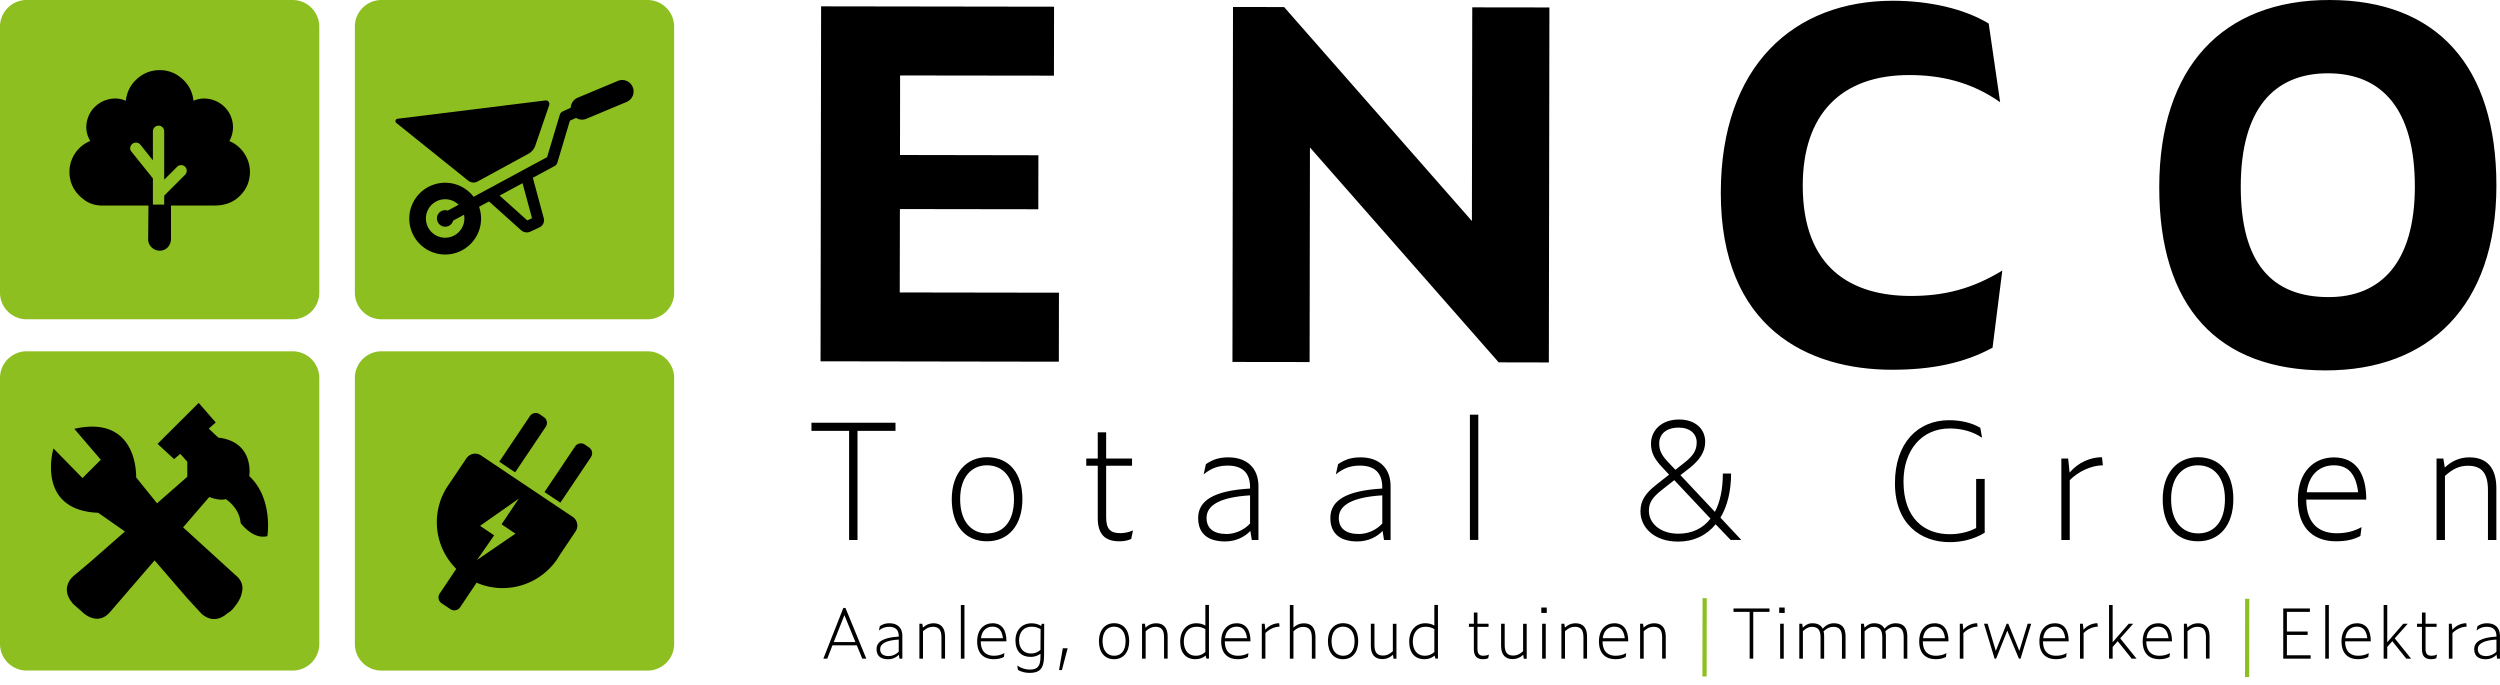 <svg xmlns="http://www.w3.org/2000/svg" xml:space="preserve" id="Laag_1" x="0" y="0" version="1.1" viewBox="0 0 500 137"><style>.st0{fill:#8ebf21}</style><path d="m164.22 1.27 46.59.07-.02 13.79-30.77-.04L180 31l27.68.05-.02 10.8-27.68-.04-.03 16.68 31.84.05-.02 13.8-47.66-.08zM261.99 29.49l-.07 42.92-15.43-.02.11-70.99 10.22.01 37.56 42.79.07-42.73 15.43.02-.11 71-10.03-.02zM344.16 38.49C344.2 13.22 358.69.12 378.65.15c7.14.01 14.18 1.57 19.09 4.56l2.29 15.73c-5.78-4.06-11.86-5.42-18.13-5.43-13.7-.02-21.33 7.88-21.35 22.06-.02 16.69 9.9 22.1 21.57 22.12 6.75.01 12.35-1.43 18.34-5.08l-1.95 15.43c-5.7 3.08-12.16 4.42-20.17 4.41-16.68-.03-34.22-8.26-34.18-35.46M431.85 37.37c.04-23.83 12.6-37.41 34.11-37.37 21.32.03 33.35 13.07 33.32 37.19-.04 24.02-13.46 36.92-34.2 36.89-21.52-.03-33.27-12.69-33.23-36.71m51.12-.01c.02-15.43-6.52-22.68-17.33-22.7-10.9-.02-17.47 7.21-17.49 22.64-.02 15.43 6.33 22.1 17.52 22.12 10.51.02 17.27-6.92 17.3-22.06"/><path d="M340.51 119.63h.84l-.02 15.66h-.85zM449.02 119.76h.84l-.02 15.65H449z" class="st0"/><path d="M171.5 86.17V108h-1.68V86.17h-7.53v-1.62h16.81v1.62zM190.35 99.85c0-5.33 3.01-8.41 7.05-8.41 4.47 0 7.08 3.23 7.08 8.38 0 5.21-2.75 8.44-7.08 8.44-4.43 0-7.05-3.23-7.05-8.41m12.45 0c0-4.33-2.17-6.79-5.4-6.79-3.13 0-5.37 2.39-5.37 6.76 0 4.59 2.33 6.86 5.43 6.86 3.21-.01 5.34-2.4 5.34-6.83M223.88 108.26c-2.55 0-4.33-1.1-4.33-4.62V93.15h-2.3V91.7h2.3v-5.24h1.68v5.24h5.18v1.45h-5.18v10.25c0 2.36.78 3.23 2.85 3.23.77 0 1.65-.16 2.52-.55l-.36 1.71c-.9.4-1.58.47-2.36.47M250.07 106.19c-1.1 1.17-2.88 2.1-5.04 2.1-3.11 0-5.4-1.29-5.4-4.69 0-3.49 3.14-5.47 10.38-5.89v-.26c0-3.07-1.74-4.33-4.46-4.33-1.78 0-3.23.45-4.82 1.75l.45-2.04c1.39-.94 2.65-1.36 4.49-1.36 3.62 0 6.02 2.04 6.02 5.79V108h-1.33l-.29-1.81zm-4.72.61c1.59 0 3.49-.77 4.66-2.1v-5.63c-5.88.36-8.7 1.91-8.7 4.5 0 2.1 1.39 3.23 4.04 3.23M276.52 106.19c-1.1 1.17-2.88 2.1-5.05 2.1-3.1 0-5.4-1.29-5.4-4.69 0-3.49 3.13-5.47 10.38-5.89v-.26c0-3.07-1.74-4.33-4.46-4.33-1.78 0-3.23.45-4.82 1.75l.45-2.04c1.39-.94 2.65-1.36 4.49-1.36 3.62 0 6.01 2.04 6.01 5.79V108h-1.32l-.28-1.81zm-4.72.61c1.59 0 3.49-.77 4.66-2.1v-5.63c-5.89.36-8.7 1.91-8.7 4.5 0 2.1 1.39 3.23 4.04 3.23M293.98 82.93h1.68v25.06h-1.68zM343.13 104.86c-1.84 2.23-4.4 3.46-7.5 3.46-4.78 0-7.54-2.82-7.54-6.05 0-2.23 1.1-3.69 3.14-5.3l2.59-2.04-1.42-1.52c-1.45-1.55-2.2-2.82-2.2-4.66 0-2.62 2.04-4.85 5.63-4.85 3.11 0 5.21 1.78 5.21 4.47 0 1.97-1.1 3.62-3.04 5.17l-1.91 1.49 6.89 7.34c1.04-1.97 1.59-4.53 1.59-7.67h1.65c0 3.56-.77 6.57-2.13 8.83l4.17 4.46h-2.13l-3-3.13zm-7.47 1.88c2.72 0 4.92-1.04 6.44-3.01l-7.24-7.7-2.43 1.91c-1.81 1.43-2.65 2.46-2.65 4.21-.01 2.52 2.29 4.59 5.88 4.59m-.58-12.78 1.84-1.45c1.59-1.26 2.42-2.33 2.42-4.01 0-1.78-1.39-2.98-3.59-2.98-2.52 0-3.91 1.3-3.91 3.2 0 1.42.58 2.43 1.71 3.62l1.53 1.62zM378.99 96.65c0-8.05 4.56-12.61 10.83-12.61 2.36 0 4.56.52 6.24 1.52l.36 2c-1.84-1.29-4.2-1.87-6.47-1.87-5.63 0-9.25 4.37-9.25 10.61 0 7.47 4.27 10.54 9.22 10.54 1.62 0 3.5-.29 5.31-1.23v-9.83h1.71v10.77c-2.23 1.33-4.56 1.88-7.02 1.88-5.72-.01-10.93-3.57-10.93-11.78M413.95 96.03V108h-1.68V91.7h1.36l.29 2.82c1.74-2.07 4.23-3.08 6.47-3.08l.19 1.62c-2.3 0-4.95 1.26-6.63 2.97M432.54 99.85c0-5.33 3.01-8.41 7.05-8.41 4.47 0 7.08 3.23 7.08 8.38 0 5.21-2.75 8.44-7.08 8.44-4.43 0-7.05-3.23-7.05-8.41m12.45 0c0-4.33-2.17-6.79-5.4-6.79-3.13 0-5.37 2.39-5.37 6.76 0 4.59 2.33 6.86 5.43 6.86 3.2-.01 5.34-2.4 5.34-6.83M467.2 108.26c-3.98 0-7.63-2.14-7.63-8.31 0-5.69 3.33-8.47 7.21-8.47 4.4 0 6.47 3.2 6.47 8.44h-12c.03 5.24 3.01 6.73 6.08 6.73 1.91 0 3.49-.39 4.98-1.23l-.23 1.78c-1.26.67-2.74 1.06-4.88 1.06m-5.85-9.8h10.28c-.45-3.69-2.01-5.4-4.88-5.4-2.46 0-4.95 1.49-5.4 5.4M488.99 95.19V108h-1.68V91.7h1.36l.29 1.81c1.39-1.33 3.01-2.04 4.91-2.04 3.4 0 5.4 1.97 5.4 6.18V108h-1.68v-9.96c0-3.65-1.43-4.89-4.04-4.89-1.64 0-3 .62-4.56 2.04M171.36 129.07h-4.87l-1.04 2.66h-.78l4-10.15h.42l4.17 10.15h-.8l-1.1-2.66zm-.28-.66-2.2-5.38-2.13 5.38h4.33zM179.78 130.95c-.47.5-1.23.9-2.16.9-1.33 0-2.31-.56-2.31-2.01 0-1.49 1.35-2.34 4.44-2.52v-.11c0-1.31-.75-1.85-1.91-1.85-.76 0-1.38.19-2.06.74l.19-.87c.6-.4 1.14-.58 1.93-.58 1.55 0 2.57.87 2.57 2.48v4.6h-.57l-.12-.78zm-2.02.27c.68 0 1.49-.34 1.99-.9v-2.41c-2.52.15-3.72.82-3.72 1.92 0 .9.6 1.39 1.73 1.39M184.6 126.25v5.48h-.72v-6.98h.58l.13.77c.6-.57 1.29-.87 2.11-.87 1.45 0 2.31.85 2.31 2.64v4.43h-.72v-4.27c0-1.56-.61-2.09-1.73-2.09-.71.01-1.29.28-1.96.89M192.17 121h.72v10.73h-.72zM198.7 131.84c-1.7 0-3.27-.91-3.27-3.56 0-2.44 1.43-3.63 3.09-3.63 1.88 0 2.77 1.37 2.77 3.62h-5.14c.01 2.24 1.29 2.88 2.6 2.88.82 0 1.49-.17 2.13-.53l-.1.77c-.53.28-1.17.45-2.08.45m-2.51-4.2h4.4c-.19-1.58-.86-2.31-2.09-2.31-1.05 0-2.12.64-2.31 2.31M205.97 134.58c-.77 0-1.66-.15-2.38-.61l-.14-.87c.87.62 1.78.82 2.52.82 1.57 0 2.12-.73 2.12-2.53v-.65c-.5.39-1.15.64-1.95.64-1.9 0-3.05-1.15-3.05-3.3 0-2.11 1.35-3.42 3.22-3.42.74 0 1.35.18 1.92.52l.13-.42h.48l-.03 6.47c-.01 2.59-.98 3.34-2.84 3.35m.22-3.88c.79 0 1.29-.21 1.9-.72l.03-4.15c-.55-.32-1.07-.49-1.81-.49-1.5 0-2.5 1.03-2.5 2.73 0 1.61.92 2.63 2.38 2.63M212.56 129.65h.97l-1.15 4.36h-.57zM219.79 128.24c0-2.29 1.29-3.6 3.02-3.6 1.91 0 3.03 1.39 3.03 3.59 0 2.23-1.18 3.61-3.03 3.61-1.89 0-3.02-1.39-3.02-3.6m5.33 0c0-1.86-.93-2.91-2.31-2.91-1.34 0-2.3 1.02-2.3 2.89 0 1.97 1 2.93 2.33 2.93 1.37.01 2.28-1.01 2.28-2.91M229.13 126.25v5.48h-.72v-6.98h.58l.12.77c.59-.57 1.29-.87 2.11-.87 1.45 0 2.31.85 2.31 2.64v4.43h-.72v-4.27c0-1.56-.61-2.09-1.73-2.09-.7.01-1.28.28-1.95.89M241.11 131.12c-.51.44-1.18.72-2.02.72-1.9 0-3.05-1.25-3.05-3.52s1.36-3.67 3.22-3.67c.71 0 1.27.15 1.81.46v-4.12h.72v10.73h-.5l-.18-.6zm-1.96.03c.79 0 1.3-.22 1.92-.75v-4.57c-.55-.34-1.06-.48-1.81-.48-1.5 0-2.5 1.13-2.5 2.98.01 1.72.92 2.82 2.39 2.82M247.51 131.84c-1.7 0-3.27-.91-3.27-3.56 0-2.44 1.43-3.63 3.09-3.63 1.88 0 2.77 1.37 2.77 3.62h-5.14c.01 2.24 1.29 2.88 2.6 2.88.82 0 1.49-.17 2.13-.53l-.1.77c-.54.28-1.17.45-2.08.45m-2.51-4.2h4.4c-.19-1.58-.86-2.31-2.09-2.31-1.05 0-2.12.64-2.31 2.31M253.08 126.61v5.12h-.72v-6.98h.58l.12 1.2c.75-.88 1.82-1.31 2.77-1.31l.08.69c-.98 0-2.11.54-2.83 1.28M258.69 126.25v5.48h-.72V121h.72v4.52c.6-.58 1.27-.86 2.09-.86 1.45 0 2.31.85 2.31 2.69v4.39h-.72v-4.2c0-1.62-.66-2.16-1.73-2.16-.71-.01-1.29.26-1.95.87M265.59 128.24c0-2.29 1.29-3.6 3.02-3.6 1.92 0 3.03 1.39 3.03 3.59 0 2.23-1.18 3.61-3.03 3.61-1.9 0-3.02-1.39-3.02-3.6m5.33 0c0-1.86-.93-2.91-2.31-2.91-1.34 0-2.3 1.02-2.3 2.89 0 1.97 1 2.93 2.32 2.93 1.38.01 2.29-1.01 2.29-2.91M278.59 130.95c-.59.57-1.29.87-2.11.87-1.45 0-2.31-.84-2.31-2.64v-4.43h.72v4.27c0 1.56.61 2.09 1.73 2.09.71 0 1.29-.26 1.95-.87v-5.48h.72v6.98h-.58l-.12-.79zM286.91 131.12c-.51.44-1.18.72-2.02.72-1.9 0-3.05-1.25-3.05-3.52s1.36-3.67 3.22-3.67c.71 0 1.27.15 1.81.46v-4.12h.72v10.73h-.5l-.18-.6zm-1.96.03c.79 0 1.3-.22 1.92-.75v-4.57c-.55-.34-1.06-.48-1.81-.48-1.5 0-2.5 1.13-2.5 2.98.01 1.72.92 2.82 2.39 2.82M296.63 131.84c-1.1 0-1.86-.47-1.86-1.98v-4.49h-.98v-.62h.98v-2.24h.72v2.24h2.22v.62h-2.22v4.39c0 1.01.34 1.39 1.22 1.39.33 0 .7-.07 1.08-.24l-.15.73c-.39.17-.68.2-1.01.2M304.64 130.95c-.59.57-1.29.87-2.11.87-1.45 0-2.31-.84-2.31-2.64v-4.43h.72v4.27c0 1.56.61 2.09 1.73 2.09.71 0 1.29-.26 1.95-.87v-5.48h.72v6.98h-.58l-.12-.79zM308.26 121.5h1.09v1.09h-1.09v-1.09zm.17 3.25h.72v6.98h-.72v-6.98zM313 126.25v5.48h-.72v-6.98h.58l.13.77c.59-.57 1.29-.87 2.11-.87 1.45 0 2.31.85 2.31 2.64v4.43h-.72v-4.27c0-1.56-.61-2.09-1.73-2.09-.72.01-1.3.28-1.96.89M323.06 131.84c-1.7 0-3.27-.91-3.27-3.56 0-2.44 1.43-3.63 3.09-3.63 1.88 0 2.77 1.37 2.77 3.62h-5.14c.01 2.24 1.29 2.88 2.6 2.88.82 0 1.49-.17 2.13-.53l-.1.77c-.53.28-1.17.45-2.08.45m-2.51-4.2h4.41c-.19-1.58-.86-2.31-2.09-2.31-1.06 0-2.13.64-2.32 2.31M328.74 126.25v5.48h-.72v-6.98h.58l.13.77c.59-.57 1.29-.87 2.11-.87 1.45 0 2.31.85 2.31 2.64v4.43h-.72v-4.27c0-1.56-.61-2.09-1.73-2.09-.72.01-1.3.28-1.96.89M350.65 122.38v9.35h-.72v-9.35h-3.23v-.69h7.2v.69zM355.84 121.5h1.1v1.09h-1.1v-1.09zm.19 3.25h.72v6.98h-.72v-6.98zM360.58 126.25v5.48h-.72v-6.98h.58l.12.79c.55-.57 1.15-.89 1.92-.89 1 0 1.69.35 2.06 1.08.62-.69 1.36-1.08 2.22-1.08 1.54 0 2.35.82 2.35 2.59v4.49h-.72v-4.27c0-1.58-.62-2.09-1.73-2.09-.71 0-1.3.28-1.94.89.07.29.11.62.11.98v4.49h-.72v-4.27c0-1.58-.64-2.09-1.73-2.09-.66 0-1.19.28-1.8.88M372.92 126.25v5.48h-.72v-6.98h.58l.13.79c.55-.57 1.15-.89 1.92-.89 1 0 1.69.35 2.06 1.08.62-.69 1.36-1.08 2.22-1.08 1.54 0 2.35.82 2.35 2.59v4.49h-.72v-4.27c0-1.58-.62-2.09-1.73-2.09-.71 0-1.3.28-1.94.89.07.29.11.62.11.98v4.49h-.72v-4.27c0-1.58-.64-2.09-1.73-2.09-.68 0-1.2.28-1.81.88M387.11 131.84c-1.7 0-3.27-.91-3.27-3.56 0-2.44 1.43-3.63 3.09-3.63 1.88 0 2.77 1.37 2.77 3.62h-5.14c.01 2.24 1.29 2.88 2.6 2.88.82 0 1.49-.17 2.13-.53l-.1.77c-.53.28-1.17.45-2.08.45m-2.51-4.2h4.4c-.19-1.58-.86-2.31-2.09-2.31-1.05 0-2.12.64-2.31 2.31M392.68 126.61v5.12h-.72v-6.98h.58l.12 1.2c.75-.88 1.82-1.31 2.77-1.31l.08.69c-.98 0-2.11.54-2.83 1.28M401.46 126.13l-2.24 5.6h-.3l-2.12-6.98h.73l1.63 5.43 2.17-5.43h.33l2.21 5.43 1.66-5.43h.71l-2.13 6.98h-.33zM411.15 131.84c-1.7 0-3.27-.91-3.27-3.56 0-2.44 1.43-3.63 3.09-3.63 1.88 0 2.77 1.37 2.77 3.62h-5.14c.01 2.24 1.29 2.88 2.6 2.88.82 0 1.49-.17 2.13-.53l-.1.77c-.53.28-1.17.45-2.08.45m-2.51-4.2h4.4c-.19-1.58-.86-2.31-2.09-2.31-1.05 0-2.11.64-2.31 2.31M416.72 126.61v5.12H416v-6.98h.58l.13 1.2c.75-.88 1.82-1.31 2.77-1.31l.09.69c-.99 0-2.13.54-2.85 1.28M423.54 128.24l-1.01 1.15v2.34h-.72V121h.72v7.45l3.21-3.7h.89l-2.59 2.92 3.27 4.06h-.97zM431.81 131.84c-1.7 0-3.27-.91-3.27-3.56 0-2.44 1.43-3.63 3.09-3.63 1.88 0 2.77 1.37 2.77 3.62h-5.14c.01 2.24 1.29 2.88 2.6 2.88.82 0 1.49-.17 2.13-.53l-.1.77c-.53.28-1.17.45-2.08.45m-2.51-4.2h4.4c-.19-1.58-.86-2.31-2.09-2.31-1.05 0-2.11.64-2.31 2.31M437.5 126.25v5.48h-.72v-6.98h.58l.13.77c.59-.57 1.29-.87 2.11-.87 1.45 0 2.31.85 2.31 2.64v4.43h-.72v-4.27c0-1.56-.61-2.09-1.73-2.09-.72.01-1.3.28-1.96.89M456.65 121.69h5.33v.68h-4.6v3.94h4.15v.68h-4.15v4.06h4.75v.68h-5.48zM465.05 121h.72v10.73h-.72zM471.57 131.84c-1.7 0-3.27-.91-3.27-3.56 0-2.44 1.43-3.63 3.09-3.63 1.88 0 2.77 1.37 2.77 3.62h-5.14c.01 2.24 1.29 2.88 2.6 2.88.82 0 1.49-.17 2.13-.53l-.1.77c-.53.28-1.17.45-2.08.45m-2.51-4.2h4.4c-.19-1.58-.86-2.31-2.09-2.31-1.05 0-2.11.64-2.31 2.31M478.46 128.24l-1.01 1.15v2.34h-.72V121h.72v7.45l3.21-3.7h.89l-2.6 2.92 3.27 4.06h-.96zM486.24 131.84c-1.09 0-1.85-.47-1.85-1.98v-4.49h-.99v-.62h.99v-2.24h.72v2.24h2.21v.62h-2.21v4.39c0 1.01.34 1.39 1.22 1.39.33 0 .7-.07 1.08-.24l-.15.73c-.39.17-.68.2-1.02.2M490.49 126.61v5.12h-.72v-6.98h.58l.13 1.2c.75-.88 1.82-1.31 2.77-1.31l.09.69c-1 0-2.13.54-2.85 1.28M499.31 130.95c-.47.5-1.24.9-2.16.9-1.33 0-2.31-.56-2.31-2.01 0-1.49 1.35-2.34 4.45-2.52v-.11c0-1.31-.75-1.85-1.91-1.85-.77 0-1.39.19-2.07.74l.19-.87c.59-.4 1.14-.58 1.92-.58 1.55 0 2.57.87 2.57 2.48v4.6h-.57l-.11-.78zm-2.02.27c.68 0 1.5-.34 2-.9v-2.41c-2.52.15-3.73.82-3.73 1.92 0 .9.59 1.39 1.73 1.39"/><path d="M129.5 0H76.3c-2.94 0-5.33 2.39-5.33 5.33v53.2c0 2.94 2.39 5.33 5.33 5.33h53.2c2.94 0 5.33-2.39 5.33-5.33V5.33c0-2.94-2.39-5.33-5.33-5.33zM58.52 0H5.33C2.39 0 0 2.39 0 5.33v53.2c0 2.94 2.39 5.33 5.33 5.33h53.2c2.94 0 5.33-2.39 5.33-5.33V5.33C63.85 2.39 61.46 0 58.52 0zM129.5 70.26H76.3c-2.94 0-5.33 2.39-5.33 5.33v53.2c0 2.94 2.39 5.33 5.33 5.33h53.2c2.94 0 5.33-2.39 5.33-5.33v-53.2c0-2.94-2.39-5.33-5.33-5.33zM58.52 70.26H5.33C2.39 70.26 0 72.65 0 75.58v53.2c0 2.94 2.39 5.33 5.33 5.33h53.2c2.94 0 5.33-2.39 5.33-5.33v-53.2a5.348 5.348 0 0 0-5.34-5.32z" class="st0"/><path d="m111.99 110.94 3.12-4.65c.65-.97.39-2.28-.58-2.93l-.95-.63-16.42-11-.95-.64a2.11 2.11 0 0 0-2.93.58l-3.43 5.09a13.1 13.1 0 0 0-2.46 6.94c-.22 3.91 1.29 7.51 3.86 10.07l-3.29 4.91c-.45.63-.3 1.5.33 1.95l1.76 1.18c.62.45 1.5.3 1.95-.32l3.32-4.95c1.38.6 2.88.96 4.47 1.06 5.18.27 9.81-2.45 12.2-6.66m-16.58 1.05 3.42-4.92-2.82-1.9 7.74-5.43-3.44 5.12 2.78 1.87-7.68 5.26zM118.19 91.43a1.4 1.4 0 0 0-.38-1.94l-.85-.58a1.4 1.4 0 0 0-1.94.38l-6.12 9.12 3.17 2.13 6.12-9.11zM109.15 85.36a1.4 1.4 0 0 0-.38-1.94l-.85-.58a1.4 1.4 0 0 0-1.94.38l-6.12 9.12 3.17 2.13 6.12-9.11zM49.85 95.22s1.14-6.82-6.19-7.7l-1.91-1.8 1.4-1.23-3.41-3.91-8.22 8.19 3.29 3.05 1.25-1.05 1.4 1.58v3l-6.05 5.31-4.18-5.18s.5-12.62-12.37-9.72l5.3 6.19-3.66 3.66-5.81-5.93s-3.66 12.37 8.96 12.88l5.34 3.74-7.11 6.24-3.16 2.65s-3.03 2.4 0 5.68l1.72 1.51s2.96 3.08 5.6 0c1.14-1.33 4.92-5.71 8.88-10.3l6.45 7.48 2.79 3.03s2.37 2.72 5.36.04c.41-.22.8-.54 1.16-.98.97-1.18 1.49-2.1 1.63-2.9.36-1.1.33-2.53-1.3-3.81l-10.39-9.47c2.99-3.47 5.24-6.07 5.24-6.07s1.91.81 3.3.43c0 0 2.73 1.68 2.96 4.76 0 0 2.45 3.4 5.35 2.64.04-.02 1.18-7.59-3.62-12.01zM95.51 36.3l10.18-5.55c.64-.35 1.13-.93 1.37-1.62l2.78-8.1c.17-.5-.24-1-.76-.94l-29.56 3.66c-.42.05-.58.58-.24.85l14.36 11.53c.52.43 1.27.5 1.87.17"/><path d="m123.57 16.18-8.03 3.36a2.26 2.26 0 0 0-1.39 2.01l-1.58.72c-.3.14-.53.39-.62.71l-2.53 8.45-14.7 7.93a7.157 7.157 0 0 0-7.42-2.6c-3.84.96-6.19 4.85-5.23 8.7.96 3.84 4.85 6.19 8.7 5.23 3.84-.96 6.19-4.85 5.23-8.7-.05-.21-.12-.43-.19-.63l1.99-1.07 6.43 5.76c.32.29.73.43 1.14.43.24 0 .49-.05.72-.16l1.8-.84c.7-.33 1.06-1.1.86-1.85l-2.18-8.07 4.35-2.35c.27-.14.46-.38.55-.67l2.51-8.4 1.24-.56a2.212 2.212 0 0 0 2.07.17l8.03-3.36a2.271 2.271 0 0 0 1.22-2.98 2.257 2.257 0 0 0-2.97-1.23M89.96 47.43c-2.06.51-4.15-.74-4.66-2.81a3.85 3.85 0 0 1 2.8-4.66c1.35-.33 2.7.09 3.62.99l-2.17 1.17c-.29-.1-.6-.11-.91-.04-.89.22-1.43 1.12-1.2 2.01.22.88 1.12 1.43 2 1.2.6-.15 1.04-.61 1.19-1.17l2.18-1.17c.38 2.01-.85 3.99-2.85 4.48m16.44-3.79-.94.44-5.54-4.96 4.59-2.48 1.89 7zM48.84 30.66a6.507 6.507 0 0 0-3.03-2.47h.07c.61-1.13.83-2.29.67-3.49-.19-1.34-.76-2.47-1.73-3.4a5.84 5.84 0 0 0-2.42-1.37c-1.22-.34-2.46-.32-3.7.23-.21-1.98-1.15-3.61-2.81-4.85-.94-.7-2.07-1.14-3.24-1.25-2.03-.18-3.79.4-5.26 1.73-1.3 1.17-2.04 2.64-2.22 4.37-1.25-.55-2.48-.58-3.71-.23-.9.25-1.74.73-2.42 1.38-.98.93-1.54 2.06-1.73 3.4-.17 1.2.08 2.36.74 3.49-1.47.6-2.59 1.61-3.37 3.03a6.6 6.6 0 0 0-.79 3.28c.05 2.3 1.11 4.18 3.17 5.61.98.69 2.19.99 3.4.99h9.23l-.06 6.77c0 1.51 1.58 2.67 3.12 2.11.91-.33 1.45-1.26 1.45-2.22V41.1h8.88c1.61 0 3.23-.48 4.46-1.53 1.63-1.39 2.45-3.14 2.45-5.24-.02-1.36-.4-2.54-1.15-3.67m-11.82 4.29-4.18 4.18v1.79h-2.26v-5.24l-4.27-5.33c-.45-.48-.31-1.2.18-1.59.49-.38 1.2-.3 1.59.18l2.5 3.13v-5.81a1.129 1.129 0 1 1 2.26 0v9.68l2.59-2.59c.44-.44 1.15-.44 1.59 0 .44.45.44 1.16 0 1.6"/></svg>
